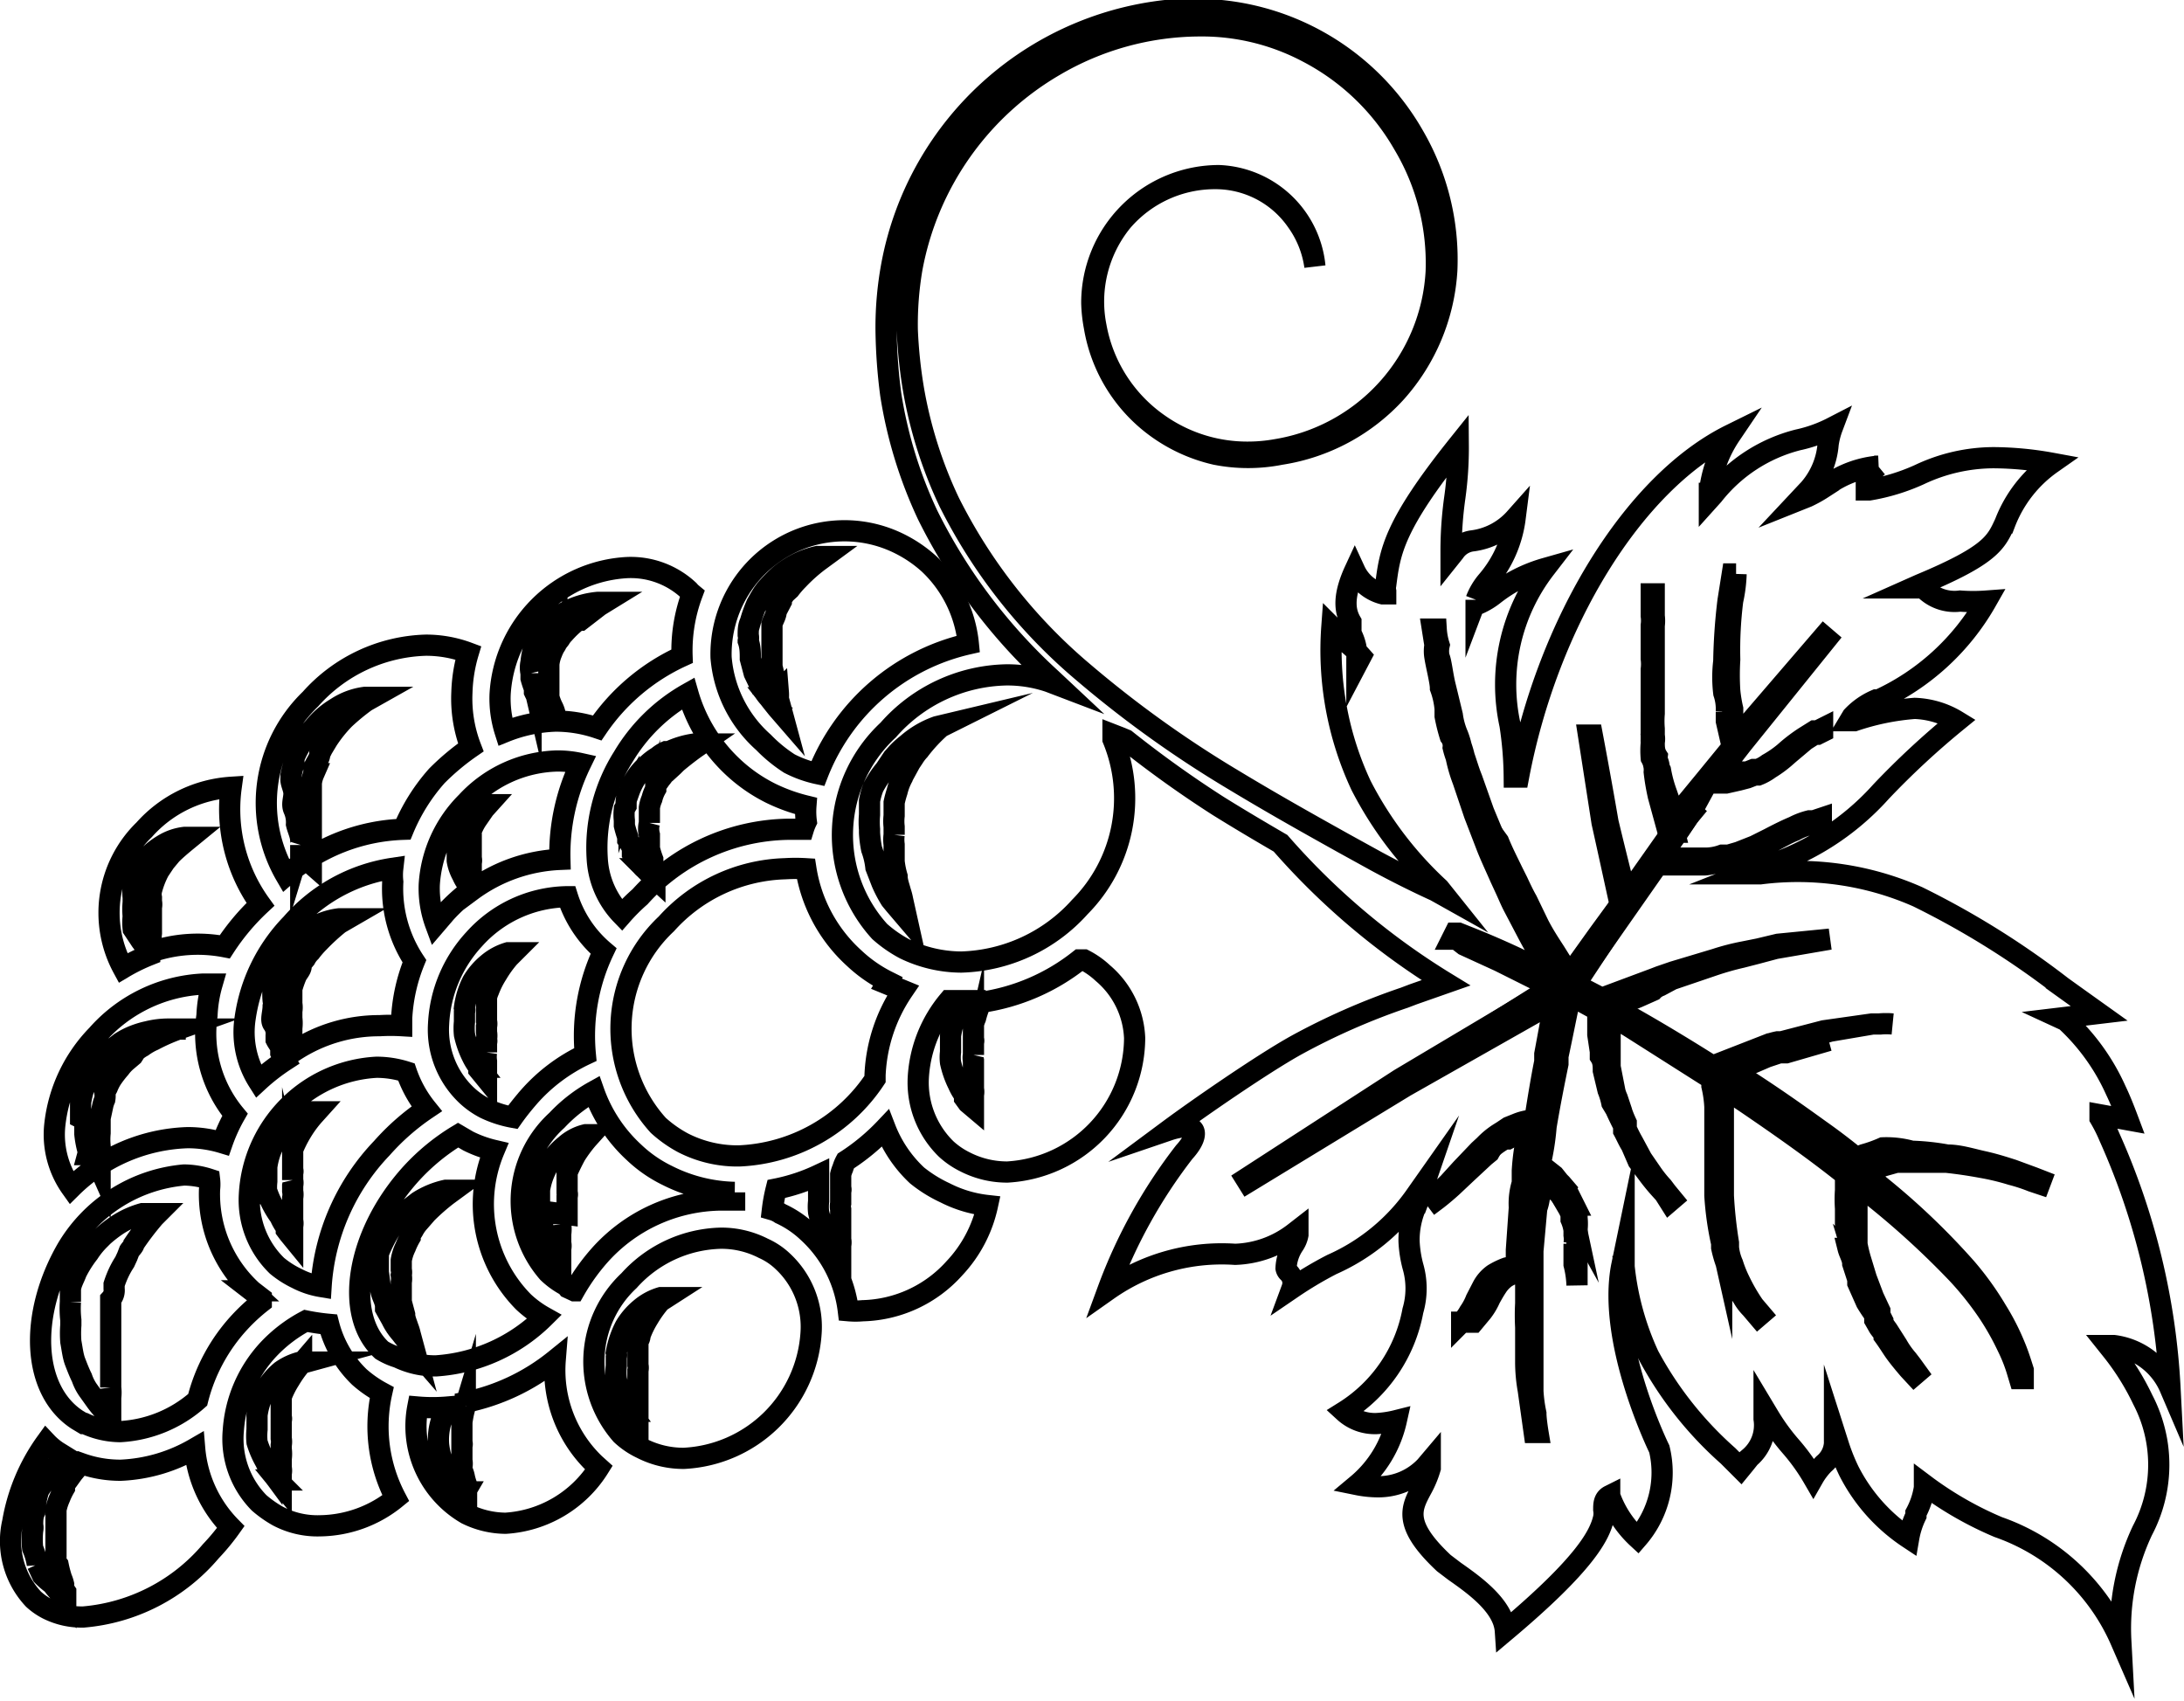 <svg xmlns="http://www.w3.org/2000/svg" viewBox="0 0 51.49 40.11"><defs><style>.cls-1{fill:none;stroke:#000;stroke-miterlimit:10;stroke-width:0.5px;}</style></defs><title>Asset 3</title><g id="Layer_2" data-name="Layer 2"><g id="Layer_1-2" data-name="Layer 1"><path class="cls-1" d="M13.09,17h0L13,16.89l-.07-.06a1.44,1.44,0,0,1-.22-.27V16.5a1.18,1.18,0,0,1-.11-.19v-.08a2.25,2.25,0,0,1-.08-.24v-.12a.57.57,0,0,1,0-.26,1.8,1.8,0,0,1,.08-.39A1.19,1.19,0,0,1,12.7,15l.06-.09h0a1.36,1.36,0,0,1,.24-.24,1.91,1.91,0,0,1,.52-.33,2,2,0,0,1,.58-.14h.16l-.13.08-.44.34h-.06a2.42,2.42,0,0,0-.33.31.64.64,0,0,0-.1.13l-.07.09a.41.41,0,0,1-.05.09,1,1,0,0,0-.07.15.9.9,0,0,0-.07.27v.77a1.17,1.17,0,0,0,.09.24.69.69,0,0,1,.05.13V17a3.08,3.08,0,0,1,1,.16,4.85,4.85,0,0,1,2-1.69A3.82,3.82,0,0,1,16.32,14h0a.6.6,0,0,1-.08-.08,2,2,0,0,0-1.45-.54,3.17,3.17,0,0,0-3,3,2.58,2.58,0,0,0,.12.87A3.49,3.49,0,0,1,13.09,17Z"/><path class="cls-1" d="M9.51,19.55a4.46,4.46,0,0,1,.79-1.26,5.68,5.68,0,0,1,.8-.67,3.2,3.2,0,0,1-.21-1.3,3.62,3.62,0,0,1,.15-.93,2.85,2.85,0,0,0-1-.18,3.78,3.78,0,0,0-2.72,1.27,3.4,3.4,0,0,0-.58,4.16A4.43,4.43,0,0,1,9.51,19.55Zm-2.65-1.2v-.07A2.46,2.46,0,0,1,6.93,18v-.13a2.3,2.3,0,0,1,.47-.72,1.88,1.88,0,0,1,.24-.25h0a1.94,1.94,0,0,1,.29-.21,1.6,1.6,0,0,1,.67-.25h.19l-.16.09a5.17,5.17,0,0,0-.51.42,3.25,3.25,0,0,0-.4.5l-.12.2-.06.12c0,.11-.1.22-.14.33v.14a.79.79,0,0,0-.06.22v1.91l-.25-.22v-.23a.17.17,0,0,0,0-.1c0-.13-.07-.26-.1-.39a.74.74,0,0,0-.06-.34c-.06-.13,0-.25,0-.38S6.85,18.47,6.86,18.35Z"/><path class="cls-1" d="M9.26,20.47a3.94,3.94,0,0,0-2.39,1.31A4,4,0,0,0,5.78,24a2.16,2.16,0,0,0,.31,1.49A4.76,4.76,0,0,1,6.72,25a1.62,1.62,0,0,1-.1-.18v-.08c0-.08-.07-.15-.11-.23v-.1a.39.39,0,0,0-.07-.27c-.07-.09,0-.26,0-.42a.29.29,0,0,0,0-.13,1.71,1.71,0,0,1,0-.32h0a1.82,1.82,0,0,1,.14-.39,1.2,1.2,0,0,1,.16-.27l.06-.09.06-.06A1.69,1.69,0,0,1,7,22.14a1.86,1.86,0,0,1,.28-.21A1.61,1.61,0,0,1,8,21.66h.19L8,21.77a5,5,0,0,0-.48.44,2.2,2.2,0,0,0-.2.23.61.61,0,0,0-.12.16l-.1.12v.06c0,.08-.09.16-.12.24a2.47,2.47,0,0,0-.1.29h0v.35a.54.54,0,0,1,0,.18V24a1,1,0,0,1,0,.24v.09a.48.48,0,0,0,.07.3v.14a3.65,3.65,0,0,1,2-.59,4.51,4.51,0,0,1,.52,0V24a4.14,4.14,0,0,1,.3-1.34,3.1,3.1,0,0,1-.51-1.87A1.43,1.43,0,0,1,9.26,20.47Z"/><path class="cls-1" d="M20.93,23.14a3.3,3.3,0,0,1-.79-.55A3.6,3.6,0,0,1,19,20.48a4,4,0,0,0-.49,0,3.91,3.91,0,0,0-2.8,1.3,3.39,3.39,0,0,0-.19,4.75,2.9,2.9,0,0,0,.58.41h0a2.8,2.8,0,0,0,1.33.31,4.05,4.05,0,0,0,3.2-1.81v-.09a3.84,3.84,0,0,1,.66-2l-.39-.16Z"/><path class="cls-1" d="M1.82,33.47l.15.09H2a2,2,0,0,0,.83.19h0A3,3,0,0,0,4.66,33a4.2,4.2,0,0,1,1-1.84,4.33,4.33,0,0,1,.5-.46h0v-.1l-.22-.17a3.09,3.09,0,0,1-1-2.39,1,1,0,0,0,0-.24,2,2,0,0,0-.6-.1,3.57,3.57,0,0,0-2.76,1.74C.68,31,.75,32.77,1.82,33.47Zm-.16-2.78v-.27c0-.14.09-.28.14-.42a2.74,2.74,0,0,1,.29-.46,1.89,1.89,0,0,1,.25-.31l.09-.09a3,3,0,0,1,.35-.27,2.15,2.15,0,0,1,.58-.26h.36l-.08.08a6.78,6.78,0,0,0-.48.63c0,.05-.07.11-.11.17L3,29.62l-.06.13A2.12,2.12,0,0,0,2.8,30a2.33,2.33,0,0,0-.11.28v.1a.31.31,0,0,1-.08.25v2.08a1,1,0,0,1,0,.24v.35l-.23-.12A2.17,2.17,0,0,1,2.24,33h0l-.15-.21a1.14,1.14,0,0,1-.16-.31c-.06-.12-.11-.25-.16-.38s-.07-.31-.1-.47a2.54,2.54,0,0,1,0-.39v-.12A2.41,2.41,0,0,1,1.66,30.69Z"/><path class="cls-1" d="M2.85,34.66h0a2.73,2.73,0,0,1-.94-.16h0l-.19.23-.13.18L1.52,35v.08a1.63,1.63,0,0,0-.11.23,1.31,1.31,0,0,0-.09.28v1h0v.11a.26.26,0,0,0,.05.19,2.81,2.81,0,0,0,.08.31.88.88,0,0,1,.05.15.29.29,0,0,0,.05.18v.19l-.13-.15-.12-.14-.07-.09A1.78,1.78,0,0,1,1,37.14H1l-.12-.26a1.52,1.52,0,0,0-.11-.38,2,2,0,0,1,0-.42.29.29,0,0,0,0-.13c0-.1,0-.21.05-.31a2.1,2.1,0,0,1,.09-.5,1.46,1.46,0,0,1,.21-.28v-.09a1.92,1.92,0,0,1,.28-.29l.16-.13-.21-.13A1.51,1.51,0,0,1,1.09,34,4.51,4.51,0,0,0,.3,35.88,2,2,0,0,0,.79,37.7a1.5,1.5,0,0,0,.33.23,1.79,1.79,0,0,0,.85.19,4.42,4.42,0,0,0,3-1.55A5.18,5.18,0,0,0,5.44,36a3,3,0,0,1-.85-1.85A3.79,3.79,0,0,1,2.85,34.66Z"/><path class="cls-1" d="M4.42,26.82a2.81,2.81,0,0,1,.82.12,3.93,3.93,0,0,1,.3-.66,3,3,0,0,1-.66-2.34A3.14,3.14,0,0,1,5,23.2H4.77a3.55,3.55,0,0,0-2.48,1.2,3.59,3.59,0,0,0-1,2.14A2.16,2.16,0,0,0,1.68,28,4.08,4.08,0,0,1,4.42,26.82ZM1.9,26.35V26A1.8,1.8,0,0,1,2,25.6l.1-.14a2.1,2.1,0,0,1,.13-.26,2.39,2.39,0,0,1,.28-.35,1.59,1.59,0,0,1,.24-.2l.09-.07h0a1.82,1.82,0,0,1,.31-.16,2.07,2.07,0,0,1,.33-.1A2.05,2.05,0,0,1,4,24.26h.38l-.17,0a4.41,4.41,0,0,0-.59.26,1.35,1.35,0,0,0-.26.15.91.91,0,0,0-.16.11l-.07.11L3,25a1,1,0,0,0-.17.18,2.56,2.56,0,0,0-.2.26h0a1.24,1.24,0,0,0-.1.2l-.06.11a.49.49,0,0,1,0,.17.75.75,0,0,0-.05.16l-.06.28v.35a1.61,1.61,0,0,0,0,.31v.54l-.08-.18-.21-.16a.21.21,0,0,0,0-.11A2.34,2.34,0,0,1,2,26.73V26.4Z"/><path class="cls-1" d="M13.35,21.14a3,3,0,0,0-2.17,1,3.17,3.17,0,0,0-.84,2A2.13,2.13,0,0,0,11,25.82a1.94,1.94,0,0,0,.44.31,2.6,2.6,0,0,0,.65.21c.12-.17.25-.33.38-.48a4.09,4.09,0,0,1,1.33-1,4.66,4.66,0,0,1,.43-2.44,2.78,2.78,0,0,1-.85-1.28ZM12,22.57a2.76,2.76,0,0,0-.28.39,2.14,2.14,0,0,0-.2.4.88.88,0,0,0-.05.15v.31h0v.25a.29.29,0,0,1,0,.13v.13a.49.49,0,0,1,0,.17.11.11,0,0,1,0,.08v.23a.74.74,0,0,0,0,.21v.42l-.09-.11-.09-.11v-.06a1.4,1.4,0,0,1-.16-.26,2.21,2.21,0,0,1-.18-.51,1.5,1.5,0,0,1,0-.3h0v-.23a.17.17,0,0,0,0-.1,1.87,1.87,0,0,1,.19-.62,1.61,1.61,0,0,1,.36-.42,1.32,1.32,0,0,1,.48-.26h.13Z"/><path class="cls-1" d="M7,30.14a1.91,1.91,0,0,0,.57.19A5.19,5.19,0,0,1,9,27.07a5.53,5.53,0,0,1,1.06-.93,2.85,2.85,0,0,1-.48-.87,2.33,2.33,0,0,0-.7-.11,3.17,3.17,0,0,0-3,3,2.16,2.16,0,0,0,.65,1.68A2.27,2.27,0,0,0,7,30.14Zm-.71-2a1.41,1.41,0,0,1,0-.29v-.34a1.69,1.69,0,0,1,.21-.62,1.87,1.87,0,0,1,.36-.43,1.47,1.47,0,0,1,.48-.25h.13l-.09.1a2.76,2.76,0,0,0-.28.39,3,3,0,0,0-.2.4v.47h0a.14.14,0,0,1,0,.09v.16a.29.29,0,0,1,0,.13v.13a.43.43,0,0,1,0,.16v.53a.33.33,0,0,1,0,.14v.28l-.09-.11L6.75,29v-.06a1.35,1.35,0,0,1-.15-.26A2.16,2.16,0,0,1,6.31,28.14Z"/><path class="cls-1" d="M15.09,21.14a4.8,4.8,0,0,1,3.47-1.59h.38a1.34,1.34,0,0,1,.07-.18A1.82,1.82,0,0,1,19,19a4.12,4.12,0,0,1-.83-.3h0a3.74,3.74,0,0,1-.87-.6,3.81,3.81,0,0,1-1.08-1.75,4.15,4.15,0,0,0-1.53,1.5,4,4,0,0,0-.61,2.39,2.07,2.07,0,0,0,.58,1.33A4.69,4.69,0,0,1,15.09,21.14ZM14.76,19c0-.11,0-.22.07-.33a1.68,1.68,0,0,1,.16-.33h0a1.41,1.41,0,0,1,.25-.29,1.39,1.39,0,0,1,.27-.21.76.76,0,0,1,.19-.12h.07a2.08,2.08,0,0,1,.6-.18h.16l-.13.09s-.2.14-.45.35l-.08.08-.12.11c-.06,0-.11.12-.17.18h0l-.12.17v.08h0a.92.92,0,0,0-.09.23.83.83,0,0,0-.06.21v.36a.56.56,0,0,0,0,.28V20a2,2,0,0,0,.08.26v.13a1,1,0,0,1,.05.16l0,.16-.12-.11-.12-.12a.46.46,0,0,1-.07-.07,1.51,1.51,0,0,1-.22-.28V20a1.28,1.28,0,0,0-.11-.2v-.07a2.76,2.76,0,0,1-.08-.27v-.12a1.22,1.22,0,0,1,0-.27Z"/><path class="cls-1" d="M11,18.91a3,3,0,0,0-.88,1.95,2.45,2.45,0,0,0,.15.93l.24-.28a4.37,4.37,0,0,1,.6-.54v-.08L11,20.81h0a1,1,0,0,1-.1-.18,1.06,1.06,0,0,1-.12-.34v-.42a1.5,1.5,0,0,1,.15-.42.85.85,0,0,1,.13-.31.59.59,0,0,1,.32-.17h.13l-.09.1-.18.26a1.26,1.26,0,0,0-.13.26.17.17,0,0,0,0,.1v.21h0v.33a.21.21,0,0,1,0,.11V21a3.78,3.78,0,0,1,2.09-.74A4.9,4.9,0,0,1,13.69,18a2.51,2.51,0,0,0-.55-.06A3,3,0,0,0,11,18.91Z"/><path class="cls-1" d="M9.38,32h0a2,2,0,0,0,.9.2,4,4,0,0,0,2.55-1.15,2.47,2.47,0,0,1-.49-.36,3.28,3.28,0,0,1-.69-3.57,2.79,2.79,0,0,1-.61-.22h0l-.24-.14a5,5,0,0,0-1.1.9C8.39,29.1,8.1,31,9,31.83A1.63,1.63,0,0,0,9.38,32ZM8.92,30v-.45a3.46,3.46,0,0,1,.33-.64l.06-.08a1.92,1.92,0,0,1,.28-.29l.27-.21a2,2,0,0,1,.65-.27h.19l-.15.11a5,5,0,0,0-.49.43l-.2.23a.91.91,0,0,0-.11.16.44.44,0,0,1-.08.11v.07a1.63,1.63,0,0,0-.11.23,1.12,1.12,0,0,0-.1.31h0v.22a.29.29,0,0,1,0,.13.49.49,0,0,1,0,.17v.46h0l.08.3c0,.1.05.2.08.3a1,1,0,0,1,.05.16l.1.37-.13-.15-.12-.15-.07-.09a1.46,1.46,0,0,1-.22-.33v0l-.14-.25v-.05c0-.11-.07-.22-.1-.33S8.94,30.1,8.92,30Z"/><path class="cls-1" d="M13.39,30.36l.15.07a4.94,4.94,0,0,1,.6-.84A3.89,3.89,0,0,1,17,28.29h.32v-.18a3.7,3.7,0,0,1-1.59-.4h0a3.11,3.11,0,0,1-.79-.55A3.54,3.54,0,0,1,14,25.73a3.59,3.59,0,0,0-.87.68A2.57,2.57,0,0,0,12.92,30a1.88,1.88,0,0,0,.43.31Zm-.17-1.75a.43.43,0,0,1,0,.16v.09a.89.89,0,0,1,0,.23v.21a.33.33,0,0,1,0,.14v.27l-.09-.1-.08-.11,0-.06a1.17,1.17,0,0,1-.15-.27,2.21,2.21,0,0,1-.18-.51,1.41,1.41,0,0,1,0-.29h0v-.32A1.67,1.67,0,0,1,13.33,27a1.11,1.11,0,0,1,.48-.25h.13l-.09.1a3.37,3.37,0,0,0-.28.38c-.07.13-.14.27-.2.41v.47h0a.17.17,0,0,1,0,.1v.42Z"/><path class="cls-1" d="M3.53,22.51v-.05l0-.07a.92.92,0,0,1-.23-.25h0l-.16-.24h0a1.5,1.5,0,0,1,0-.3,1.82,1.82,0,0,1,0-.33v-.11a1,1,0,0,1,0-.24,2,2,0,0,1,.12-.34,2.39,2.39,0,0,1,.13-.21.09.09,0,0,0,0-.07,1.82,1.82,0,0,1,.45-.38,1.24,1.24,0,0,1,.52-.18h.14l-.11.09c-.12.1-.24.2-.35.31l-.15.18-.08.12-.06.09a2.07,2.07,0,0,0-.18.47.43.43,0,0,0,0,.16v.09a.33.33,0,0,1,0,.14v.35h0V22a.89.89,0,0,0,0,.23v.21h0a3.39,3.39,0,0,1,1.73-.12,5.37,5.37,0,0,1,.84-1,3.83,3.83,0,0,1-.69-2.76,3,3,0,0,0-2.05,1,2.73,2.73,0,0,0-.5,3.26A4.37,4.37,0,0,1,3.53,22.51Z"/><path class="cls-1" d="M18.61,18a2.68,2.68,0,0,0,.67.24,5,5,0,0,1,3.55-3.06,3,3,0,0,0-.93-1.89,3.07,3.07,0,0,0-.67-.46A2.91,2.91,0,0,0,17,15.5a3,3,0,0,0,1,2A3.43,3.43,0,0,0,18.61,18Zm-.71-1.88-.12-.25h0l-.09-.34c0-.14,0-.28-.05-.42a.33.33,0,0,0,0-.14c0-.1,0-.21.05-.31a3,3,0,0,1,.15-.42c.05-.09.1-.18.16-.27l.06-.08a3.83,3.83,0,0,1,.28-.29,1.86,1.86,0,0,1,.28-.21,2,2,0,0,1,.65-.27h.18l-.15.11a3.89,3.89,0,0,0-.48.43,2.2,2.2,0,0,0-.2.23L18.5,14a.44.44,0,0,1-.08.11v.07l-.12.23c0,.1-.07.2-.1.3h0v1h0l.07.3c0,.1.05.2.08.3a1,1,0,0,1,0,.16l.1.37-.13-.15-.12-.15-.07-.09a1.15,1.15,0,0,1-.21-.33Z"/><path class="cls-1" d="M41,17.54h0a1,1,0,0,0-.06-.23l.07.26Z"/><path class="cls-1" d="M40.41,18.41h0Z"/><path class="cls-1" d="M21.62,27.71a3,3,0,0,1-.75-1.11,5,5,0,0,1-.93.77.87.87,0,0,0-.07.17.88.88,0,0,0-.05.15V28a.14.14,0,0,1,0,.09v.28a.33.33,0,0,0,0,.14V29h0v.22a.33.33,0,0,1,0,.14v.27l-.09-.1-.09-.12v-.05a.92.92,0,0,1-.16-.27,2.21,2.21,0,0,1-.18-.51,1.13,1.13,0,0,1,0-.26V27.7a4.35,4.35,0,0,1-1,.33,3.86,3.86,0,0,0-.09.49.66.66,0,0,1,.19.09,2.4,2.4,0,0,1,.65.44A3,3,0,0,1,20,30.9a1.93,1.93,0,0,0,.34,0,3,3,0,0,0,2.16-1,3.12,3.12,0,0,0,.78-1.48,2.9,2.9,0,0,1-1-.3A3.17,3.17,0,0,1,21.62,27.71Z"/><path class="cls-1" d="M26,22.94a1.94,1.94,0,0,0-.44-.31h-.11a4.84,4.84,0,0,1-2.32,1h0A2.09,2.09,0,0,0,23,24a.88.88,0,0,0-.05.15v.34a.14.14,0,0,1,0,.09v.29a.29.29,0,0,0,0,.13v.46h0v.21a.33.33,0,0,1,0,.14v.3L22.82,26l-.08-.11,0-.07a1.35,1.35,0,0,1-.15-.26,2.21,2.21,0,0,1-.18-.51,1,1,0,0,1,0-.25v-.38a1.69,1.69,0,0,1,.21-.62c0-.07.09-.14.14-.21h-.39a3.08,3.08,0,0,0-.72,1.81,2.19,2.19,0,0,0,.66,1.69,1.9,1.9,0,0,0,.44.3,2.17,2.17,0,0,0,1,.24,3.18,3.18,0,0,0,3-3.16A2.12,2.12,0,0,0,26,22.94Z"/><path class="cls-1" d="M18,29.43a2.17,2.17,0,0,0-1-.24,3,3,0,0,0-2.17,1,2.61,2.61,0,0,0-.18,3.63,1.86,1.86,0,0,0,.47.32,2.17,2.17,0,0,0,1,.24h0a3.16,3.16,0,0,0,3-2.93,2.11,2.11,0,0,0-.66-1.71A1.62,1.62,0,0,0,18,29.43Zm-2.43,1.25a2.76,2.76,0,0,0-.28.39,2.22,2.22,0,0,0-.2.41.23.23,0,0,1-.05.14v.31h0v.25a.29.29,0,0,1,0,.13v1.24l-.09-.11-.09-.11v-.06a2.26,2.26,0,0,1-.16-.26,1.8,1.8,0,0,1-.17-.51,1.5,1.5,0,0,1,0-.3h0V32a.21.21,0,0,0,0-.11,2.16,2.16,0,0,1,.21-.62,1.61,1.61,0,0,1,.36-.42,1.32,1.32,0,0,1,.48-.26h.13Z"/><path class="cls-1" d="M45.09,27.23H45a2.19,2.19,0,0,0-.67.11,3.29,3.29,0,0,0-.44.16l-.23.09h0l-.89-.68c-.54-.4-1-.73-1.44-1l-.79-.51h0v0h0l1.11-.48.3-.1h.16l1-.29h0l-1,.26H42a1.4,1.4,0,0,0-.29.09l-1.2.46h-.09v.07l-.08-.06c-.66-.42-1.31-.81-1.93-1.16l-.53-.3-.09-.05.82-.33.36-.16.15-.16.3-.12,1-.34.2-.06-.2.06-1,.3-.3.16-.13.05-1.2.44h0v.06h-.07l-.63-.33H37v-.05l2-2.86h0v-.07l.5-.72h0l.31-.46.24-.29-.24.29-.33.46v-.09a3.75,3.75,0,0,0-.23-.66h0a4,4,0,0,1-.13-.77A.55.55,0,0,0,39,17.8a1.94,1.94,0,0,1-.07-.33.49.49,0,0,0,0-.17v-.52h0v.36a.49.49,0,0,1,0,.17.43.43,0,0,1,0,.16,2,2,0,0,0,.05.34.6.6,0,0,0,.07.34c0,.19.08.37.13.55l.24.8h.07l-.23.33-1,1.42V21l0,.24h0l-.57.78-.68.95V23l-.2-.32-.15-.24c-.11-.17-.25-.38-.38-.63L36,21.23c-.08-.14-.15-.29-.22-.44l-.12-.24h0c-.11-.23-.23-.46-.33-.71l-.51-.7-.11-.33.11.33.3.78c.09.24.2.48.3.7h0l.12.26c.07.15.13.29.2.43l.32.6c.11.22.24.43.37.64l.14.25.24.39-.12-.05-1-.49-.51-.22.24.11.26.13,1,.54h0l-3.6,2.27-.27.17.27-.17,3.62-2h.08v.1c-.06.28-.15.74-.26,1.34v.17c-.08.43-.16.91-.24,1.42H36.1a.62.62,0,0,0-.23.07h0l-.2.09-.14.08-.08.06a2.16,2.16,0,0,0-.33.27l-.11.09-.07.08.08-.07.12-.09a1.61,1.61,0,0,1,.34-.24h.07l.15-.08h.07l.13-.05a1.14,1.14,0,0,1,.25-.06h.19v.06a8.81,8.81,0,0,1-.13.92h0v.27c0,.19-.05.38-.07.58v0a1.24,1.24,0,0,1,.07-.5v-.36l.35.24.16.18.06.06a.36.36,0,0,1,.11.14l.14.24a.51.51,0,0,1,.07.17v0L37,28.48l-.23-.34a.45.45,0,0,0-.1-.14l-.07-.08v-.06l-.12-.13-.32-.26h0a5.38,5.38,0,0,1,.15-.91c.09-.54.19-1,.28-1.49v-.18c.15-.72.26-1.26.31-1.49v-.07H37l.72.4h0v.58l.06.39v.11a1.65,1.65,0,0,0,.06.32l.11.47a1.2,1.2,0,0,0,.09.29l.06.17a1.34,1.34,0,0,0,.07.18.6.6,0,0,1-.06-.19s0-.07,0-.11L38,25.65l-.09-.46a1.71,1.71,0,0,1,0-.32.24.24,0,0,0,0-.12V23.8H38l.48.27c.67.39,1.36.82,2.06,1.28h0v.18a2.74,2.74,0,0,1,.07.5v0a4,4,0,0,0-.06-.5v-.1l.09.05.64.43c1,.65,1.7,1.19,2.36,1.71l.1.08h-.09v.17a.49.49,0,0,1,0,.17,2.94,2.94,0,0,0,0,.42v.93a1.89,1.89,0,0,0,.09.34,1.32,1.32,0,0,0,.13.38v.09l.08.18-.07-.19-.14-.46a1.39,1.39,0,0,0-.09-.35.21.21,0,0,0,0-.11v-.15a1.31,1.31,0,0,1,0-.28v-.38a3.09,3.09,0,0,1,0-.43v-.31l.16.12.15.12a20.15,20.15,0,0,1,2.23,2,9.22,9.22,0,0,1,.62.78,6.68,6.68,0,0,0-.6-.8,17,17,0,0,0-2.1-2l-.17-.14-.17-.13.17-.08a3.25,3.25,0,0,1,.43-.18,2.07,2.07,0,0,1,.33-.1h.37a5.89,5.89,0,0,1,.84,0h0A7,7,0,0,0,45.09,27.23Z"/><path class="cls-1" d="M49.73,26.8a3.61,3.61,0,0,0-.22-.44l0-.08.66.12c-.09-.24-.18-.47-.29-.7a5.05,5.05,0,0,0-1.18-1.64L48.57,24l.92-.11L49,23.54l-.39-.28a19.93,19.93,0,0,0-3.4-2.12,7,7,0,0,0-3.71-.54h-.36l.33-.13a6.16,6.16,0,0,0,2.88-1.81A19.26,19.26,0,0,1,46.14,17a2.05,2.05,0,0,0-1-.3,5.78,5.78,0,0,0-1.42.29h-.11l.06-.1a1.67,1.67,0,0,1,.56-.39h.06a5.62,5.62,0,0,0,2.54-2.33,4.21,4.21,0,0,1-.62,0,1,1,0,0,1-.79-.24.14.14,0,0,0-.1-.07h-.23l.18-.08c1.68-.7,1.79-1,2-1.45h0a3.06,3.06,0,0,1,1.1-1.41A7.87,7.87,0,0,0,47,10.79a4.11,4.11,0,0,0-1.75.4,4.75,4.75,0,0,1-1.18.36H44v-.13h0c0-.1,0-.2.28-.43a2.43,2.43,0,0,0-1.19.44l-.12.08a3.07,3.07,0,0,1-.36.2l-.2.08.15-.16a1.83,1.83,0,0,0,.54-1.16,1.86,1.86,0,0,1,.1-.39,3.26,3.26,0,0,1-.81.29,3.7,3.7,0,0,0-2,1.3l-.09.1v-.14a3,3,0,0,1,.5-1.38c-2.29,1.13-4.31,4.42-5,8.07H35.7a8.5,8.5,0,0,0-.1-1.23h0a4.48,4.48,0,0,1,.83-3.69,3.5,3.5,0,0,0-1.2.61,1.65,1.65,0,0,1-.36.22H34.8v-.09a1.5,1.5,0,0,1,.26-.44h0a2.81,2.81,0,0,0,.66-1.48,1.62,1.62,0,0,1-1,.53.6.6,0,0,0-.43.26l-.08.1V13a9.07,9.07,0,0,1,.09-1.28,8.47,8.47,0,0,0,.08-1.23c-1.53,1.91-1.61,2.52-1.71,3.3a.38.38,0,0,0,0,.15V14H32.6a1,1,0,0,1-.66-.55h0c-.31.67-.21,1-.09,1.21v.27a1.19,1.19,0,0,1,.14.61v.12l.1-.19a2.58,2.58,0,0,0-.34-.32h0l-.3-.32-.05-.05a7.53,7.53,0,0,0,.69,3.74,8.72,8.72,0,0,0,1.84,2.42l.16.2L33.84,21c-.46-.21-.92-.44-1.4-.7l-.78-.43c-.77-.43-1.63-.91-2.59-1.49a26,26,0,0,1-3.54-2.54,12.65,12.65,0,0,1-3.15-4,10.28,10.28,0,0,1-.84-2.64,11.2,11.2,0,0,1-.15-1.42,7.81,7.81,0,0,1,.11-1.45,7,7,0,0,1,3.36-4.78,6.8,6.8,0,0,1,3.4-.94,5.33,5.33,0,0,1,2.57.62A5.57,5.57,0,0,1,33.09,3.4a5.47,5.47,0,0,1,.77,3,4.5,4.5,0,0,1-3.77,4.2,3.82,3.82,0,0,1-.68.06A3.62,3.62,0,0,1,27.32,10a3.58,3.58,0,0,1-1.48-2.3,3,3,0,0,1,.62-2.49,2.88,2.88,0,0,1,2.19-1h0a2.33,2.33,0,0,1,1.92,1A2.38,2.38,0,0,1,31,6.28a2.37,2.37,0,0,0-2.26-2.14h0a3,3,0,0,0-3,3,3.43,3.43,0,0,0,.06.56,3.68,3.68,0,0,0,1.5,2.4,3.8,3.8,0,0,0,1.36.61,3.94,3.94,0,0,0,1.53,0,4.63,4.63,0,0,0,2.72-1.46,4.74,4.74,0,0,0,1.2-2.88,5.8,5.8,0,0,0-.77-3.15,5.91,5.91,0,0,0-5.15-3h-.38a7.4,7.4,0,0,0-6.78,6,8.05,8.05,0,0,0-.14,1.55A12.67,12.67,0,0,0,21,9.3a10.5,10.5,0,0,0,.87,2.84A13.11,13.11,0,0,0,24.78,16l.16.15-.21-.08a3.08,3.08,0,0,0-1-.16,3.8,3.8,0,0,0-2.79,1.3,3.38,3.38,0,0,0-.2,4.75,3,3,0,0,0,.59.41,3.09,3.09,0,0,0,1.33.31,3.9,3.9,0,0,0,2.8-1.3,3.64,3.64,0,0,0,.78-3.95l0-.11.18.07.12.05A26,26,0,0,0,28.72,19c.45.28.92.56,1.47.88h0a16.83,16.83,0,0,0,3.9,3.29h0l-.77.27-.21.08a16,16,0,0,0-2.55,1.12c-.81.45-2.34,1.51-3,2a1.61,1.61,0,0,1,.38-.08.2.2,0,0,1,.2.09c.05.09,0,.27-.22.51a12.16,12.16,0,0,0-1.8,3.25,4.66,4.66,0,0,1,3-.84,2.4,2.4,0,0,0,1.39-.5l.09-.07v.11a.64.64,0,0,1-.1.24,1.06,1.06,0,0,0-.18.55.17.17,0,0,0,.06.1h0a.42.42,0,0,1,.08.12.36.36,0,0,1,0,.25,9,9,0,0,1,.94-.56h0a4.76,4.76,0,0,0,2-1.66l.19-.27-.11.32-.06.16a2,2,0,0,0-.2.91,2.8,2.8,0,0,0,.09.58,1.87,1.87,0,0,1,0,1.05,3.57,3.57,0,0,1-1.62,2.38,1.07,1.07,0,0,0,.76.28,2.42,2.42,0,0,0,.47-.07h0A2.75,2.75,0,0,1,32,35a2.5,2.5,0,0,0,.47.05,1.53,1.53,0,0,0,1.14-.48l.11-.13v.17a2.41,2.41,0,0,1-.21.5c-.24.45-.44.83.53,1.74l.25.19c.44.31,1.16.81,1.2,1.41,1.88-1.58,2.23-2.26,2.32-2.68a.54.54,0,0,0,0-.18c0-.12,0-.26.14-.33h0a2.5,2.5,0,0,0,.66,1,2.36,2.36,0,0,0,.51-2.1s-1.23-2.5-.89-4.3l.06-.29v.29a6.63,6.63,0,0,0,.58,2.1,8.55,8.55,0,0,0,1.87,2.36l.3.3.09-.11.12-.15a1,1,0,0,0,.34-.91V33.2l.12.2a5,5,0,0,0,.51.7,4.76,4.76,0,0,1,.53.74,1.59,1.59,0,0,1,.25-.33.69.69,0,0,0,.25-.48v-.26l.08.25a4.77,4.77,0,0,0,.26.66A4.15,4.15,0,0,0,45,36.26a2,2,0,0,1,.17-.53v-.06a1.85,1.85,0,0,0,.2-.6V35l.08.06a8.25,8.25,0,0,0,1.66.94A4.92,4.92,0,0,1,50,38.68a5.41,5.41,0,0,1,.51-2.6A3.31,3.31,0,0,0,50.52,33a6,6,0,0,0-.74-1.18l-.08-.1h.13a1.67,1.67,0,0,1,1.33,1A16.53,16.53,0,0,0,49.73,26.8ZM22.18,17.14a3.78,3.78,0,0,0-.51.55,1.09,1.09,0,0,0-.13.17l-.08.12-.06.11a1,1,0,0,0-.12.23,1.4,1.4,0,0,0-.13.34h0a2.5,2.5,0,0,0-.07.26v.31a1.13,1.13,0,0,0,0,.26v.19a.89.89,0,0,0,0,.23v.4a2,2,0,0,0,.07.35c0,.12.05.24.08.36a1.33,1.33,0,0,1,.05.19l.1.45-.29-.34L21,21.21a3,3,0,0,1-.21-.4l-.14-.36a1.81,1.81,0,0,0-.1-.43,2.6,2.6,0,0,1-.05-.39v-.08a1.93,1.93,0,0,1,0-.34v-.33a1.68,1.68,0,0,1,.09-.32,2.36,2.36,0,0,1,.28-.42l.18-.27.08-.09h0a2,2,0,0,1,.26-.24,2.15,2.15,0,0,1,.7-.41l.21-.05ZM48.09,27.91l-.18-.06a4,4,0,0,0-.49-.16,5.65,5.65,0,0,0-.71-.17c-.27-.05-.54-.09-.82-.12H44.71l-.32.09-.42.18h0l.17.14a16.74,16.74,0,0,1,2.21,2.08,7,7,0,0,1,.72,1,5.55,5.55,0,0,1,.43.84c.08.19.14.38.2.57v.2h-.09l-.06-.2a3.71,3.71,0,0,0-.22-.55,6.3,6.3,0,0,0-.45-.8,7.37,7.37,0,0,0-.74-.93,20,20,0,0,0-2.22-2l-.14-.11h0V28a2.94,2.94,0,0,0,0,.42v.91a3.38,3.38,0,0,0,.08.34l.14.46.17.45.15.32V31l.07.14c0,.08.08.16.13.24l.21.33a2.08,2.08,0,0,0,.24.34l.1.13.13.18-.07.06L45,32.28l-.11-.13c-.09-.11-.18-.22-.26-.34s-.13-.2-.21-.31h0c0-.08-.1-.16-.14-.24l-.08-.14V31A3.59,3.59,0,0,1,44,30.7l-.2-.45v-.09l-.12-.37c0-.12-.08-.24-.11-.36a.17.17,0,0,0,0-.1v-.16c0-.05-.05-.19-.06-.28v-.4a3.09,3.09,0,0,1,0-.43V27.7c-.65-.52-1.39-1.05-2.33-1.69l-.55-.37a2.81,2.81,0,0,1,0,.41v2.14a10.46,10.46,0,0,0,.12,1.11v.11a1.26,1.26,0,0,0,.1.38h0a2.78,2.78,0,0,0,.16.4,4.3,4.3,0,0,0,.34.59l.17.2-.07.06-.17-.2a1.18,1.18,0,0,1-.19-.25,3.79,3.79,0,0,1-.2-.34,3.25,3.25,0,0,1-.18-.43,2.77,2.77,0,0,1-.12-.41v-.1a7.15,7.15,0,0,1-.16-1.13V26.09a2.76,2.76,0,0,0-.07-.49v-.16l-2-1.27-.4-.23v1.21l.09.46a1,1,0,0,0,.08.28l.06.18a2.74,2.74,0,0,0,.15.4l0,.14a3.18,3.18,0,0,0,.16.32l.21.39.22.32a2.88,2.88,0,0,0,.27.34l.09.12.14.17-.07.06-.12-.19-.1-.11c-.1-.11-.19-.22-.28-.34l-.24-.32L38.46,27c-.07-.11-.12-.23-.18-.34v-.12c-.07-.13-.13-.26-.19-.39L38,26a1.71,1.71,0,0,0-.09-.3l-.11-.46c0-.11,0-.22-.07-.33v-.12l-.06-.4v-.57h0l-.64-.35c-.06.25-.16.77-.3,1.43v.18c-.09.44-.19.94-.28,1.48a5.92,5.92,0,0,1-.14.89h0l.33.26.12.15.05.05.06.07a.62.62,0,0,1,.11.17l.13.26a1.46,1.46,0,0,1,.07.19v.11a1.31,1.31,0,0,1,0,.28v.09a.81.81,0,0,1,0,.22v1h0a2.31,2.31,0,0,0-.07-.49l0-.49a.67.67,0,0,0,0-.2V29a1,1,0,0,0-.07-.25v-.11a.77.77,0,0,0-.07-.16l-.14-.24a.47.47,0,0,0-.09-.12l-.07-.06-.15-.17-.22-.15V28a1.21,1.21,0,0,1-.07.49l-.09,1q0,.4,0,.81v1.83c0,.22,0,.45,0,.67a3.45,3.45,0,0,0,.07.52c0,.15.05.45.05.45h-.09l-.14-1a3.79,3.79,0,0,1-.06-.67v-.81a5.23,5.23,0,0,1,0-.56V30a.61.61,0,0,0-.19,0,.9.9,0,0,0-.27.11.8.8,0,0,0-.22.23c-.06.09-.11.18-.16.27a1.5,1.5,0,0,1-.19.32l-.2.24h-.28a1.08,1.08,0,0,0,.18-.24,1.43,1.43,0,0,0,.16-.3l.15-.29a.83.83,0,0,1,.26-.3,1.77,1.77,0,0,1,.31-.15l.23-.05h0v-.37l.07-1a1.62,1.62,0,0,1,.07-.58v-.24h0v-.05a5.27,5.27,0,0,1,.12-.85h-.5l-.13.07-.08.05a3,3,0,0,0-.19.3l-.11.09-.43.4-.34.32c-.21.19-.37.31-.37.31l-.06-.08s.15-.12.35-.32l.3-.33.42-.44L35,27a1.81,1.81,0,0,1,.34-.28l.08-.05.15-.1.2-.08h0a1.17,1.17,0,0,1,.25-.07h.16c.08-.5.16-1,.24-1.39v-.18c.1-.53.18-1,.24-1.24l-3.53,2-3.71,2.26-.05-.08L33,25.44l3.61-2.15-1-.5-.26-.13-.83-.38-.18-.14h-.11L34.3,22h.09l.25.1q.53.21,1.11.48l.85.42-.08-.13-.14-.24c-.11-.17-.24-.39-.37-.64l-.32-.61c-.07-.13-.13-.28-.2-.43l-.12-.26h0c-.1-.23-.21-.46-.31-.71l-.3-.78-.27-.8a3.47,3.47,0,0,1-.16-.55,2,2,0,0,1-.07-.23.37.37,0,0,0-.07-.26,4.21,4.21,0,0,1-.12-.48v-.17a1.94,1.94,0,0,0-.11-.49c0-.15-.1-.53-.13-.73a.8.8,0,0,1,0-.28l-.06-.38h.09a1.59,1.59,0,0,0,.07.38.62.62,0,0,0,0,.28c.05.11.08.44.15.71l.16.66a1.75,1.75,0,0,0,.13.47,2,2,0,0,1,.08.26,2.17,2.17,0,0,1,.07.24c.06.17.11.35.18.52l.28.79.32.77c.1.24.21.48.33.71h0a2.56,2.56,0,0,1,.11.24l.22.44.33.59c.13.24.26.45.37.62l.16.24L37,23l.65-.9.55-.76c-.06-.26-.24-1.1-.43-1.95l-.32-2.06h.09s.19,1,.37,2.05c.17.71.35,1.42.44,1.78l.56-.79h0l.45-.64-.26-.95A5.07,5.07,0,0,1,39,18.2a.58.58,0,0,0-.07-.33,2,2,0,0,1,0-.35V15.78a1,1,0,0,0,0-.25v-.79a.81.81,0,0,0,0-.22V14H39v.52a.89.89,0,0,1,0,.23v2.07a2.16,2.16,0,0,0,0,.36v.16a.43.43,0,0,1,0,.16c0,.11,0,.22.07.33a.52.52,0,0,0,.08.34,3.07,3.07,0,0,0,.14.52h0l.2.58L39.7,19l.51-.62h0l.63-.77h0L40.7,17v-.22a1.19,1.19,0,0,0-.06-.44,3.11,3.11,0,0,1,0-.75,13.55,13.55,0,0,1,.1-1.43l.1-.63h.09a3.39,3.39,0,0,1-.08.63,9.25,9.25,0,0,0-.07,1.39,6,6,0,0,0,0,.73,3.21,3.21,0,0,0,.07.43v.21a1.31,1.31,0,0,0,.12.44L43,15l.07.06-2,2.48h0l-.56.72h.26L41,18.2h.19l.15-.06h.1a.92.92,0,0,0,.24-.13,2.55,2.55,0,0,0,.38-.26l.08-.07a3.79,3.79,0,0,1,.4-.3l.24-.15h.07l.12-.06v.08l-.12.06h-.07l-.22.14-.38.32-.08.07a2.66,2.66,0,0,1-.38.28,1.17,1.17,0,0,1-.27.15h-.08l-.18.07-.19.05-.31.07h-.44l-.37.68-.3.44h0c-.16.22-.3.43-.45.65h1.1a1.16,1.16,0,0,0,.37-.07h.15l.24-.07.38-.15.34-.17h0c.21-.11.41-.21.58-.28a1.66,1.66,0,0,1,.37-.14h.1l.18-.06v.09l-.18.06h-.1a1.51,1.51,0,0,0-.35.14c-.18.07-.38.19-.6.3l-.14.07-.23.13-.38.15a1.12,1.12,0,0,1-.26.08h-.13a1.61,1.61,0,0,1-.38.08H39l-1.86,2.82.58.3h.1L39,23.07l.13-.05.32-.11,1-.3a5.33,5.33,0,0,1,.66-.17l.35-.07.46-.11,1.22-.12h0l-1.28.22-.45.12-.35.09c-.22.05-.43.11-.64.18l-1,.34-.28.15L39,23.3l-.37.15-.63.27.44.25c.62.35,1.25.73,1.9,1.14h.09l1.18-.46a1.71,1.71,0,0,1,.3-.09H42l1-.26,1.13-.16h.17a1.71,1.71,0,0,1,.32,0h0a1.4,1.4,0,0,0-.29,0h-.18l-1,.17-1,.29H42l-.28.1-1,.45.73.48c.44.29.9.61,1.44,1,.27.19.55.4.87.66l.18-.07a3.16,3.16,0,0,0,.45-.16,2.22,2.22,0,0,1,.68.08,5.54,5.54,0,0,1,.84.09c.28,0,.56.09.83.15s.46.12.71.2l.49.18.18.07Z"/><path class="cls-1" d="M13.09,32.06a4.94,4.94,0,0,1-2.12,1h0v.09a2.33,2.33,0,0,0-.08.38V34a.14.14,0,0,1,0,.09v.34a.38.38,0,0,1,0,.15v.07a.64.64,0,0,1,.06.18A1.34,1.34,0,0,0,11,35v.35l-.1-.06.07-.12h-.05L10.75,35a1.31,1.31,0,0,1-.26-.4,1.73,1.73,0,0,1-.15-.55,1.5,1.5,0,0,1,.21-.88h0a4.09,4.09,0,0,1-.7,0A2.39,2.39,0,0,0,11,35.69a2.11,2.11,0,0,0,.92.22,2.8,2.8,0,0,0,2.2-1.31l-.1-.09A3.06,3.06,0,0,1,13.09,32.06Z"/><path class="cls-1" d="M9,32.83H9a2.8,2.8,0,0,1-.53-.37,2.64,2.64,0,0,1-.72-1.24,5,5,0,0,1-.54-.08,3.37,3.37,0,0,0-.88.67,3.11,3.11,0,0,0-.83,1.92,2.15,2.15,0,0,0,.61,1.7,2.69,2.69,0,0,0,.44.31h0a2,2,0,0,0,1,.23,2.88,2.88,0,0,0,1.78-.65A3.64,3.64,0,0,1,9,32.83Zm-1.89-.69a2.76,2.76,0,0,0-.28.39,2.14,2.14,0,0,0-.2.4v.47h0a.14.14,0,0,1,0,.09v.42a.43.43,0,0,1,0,.16v.09a.89.89,0,0,1,0,.23v.21a.33.33,0,0,1,0,.14V35l-.09-.11a.44.44,0,0,1-.08-.11l-.05-.06a1.35,1.35,0,0,1-.15-.26A2.21,2.21,0,0,1,6.06,34a1.5,1.5,0,0,1,0-.3v-.34a1.69,1.69,0,0,1,.21-.62,1.61,1.61,0,0,1,.36-.42,1.37,1.37,0,0,1,.46-.21h.13Z"/></g></g></svg>